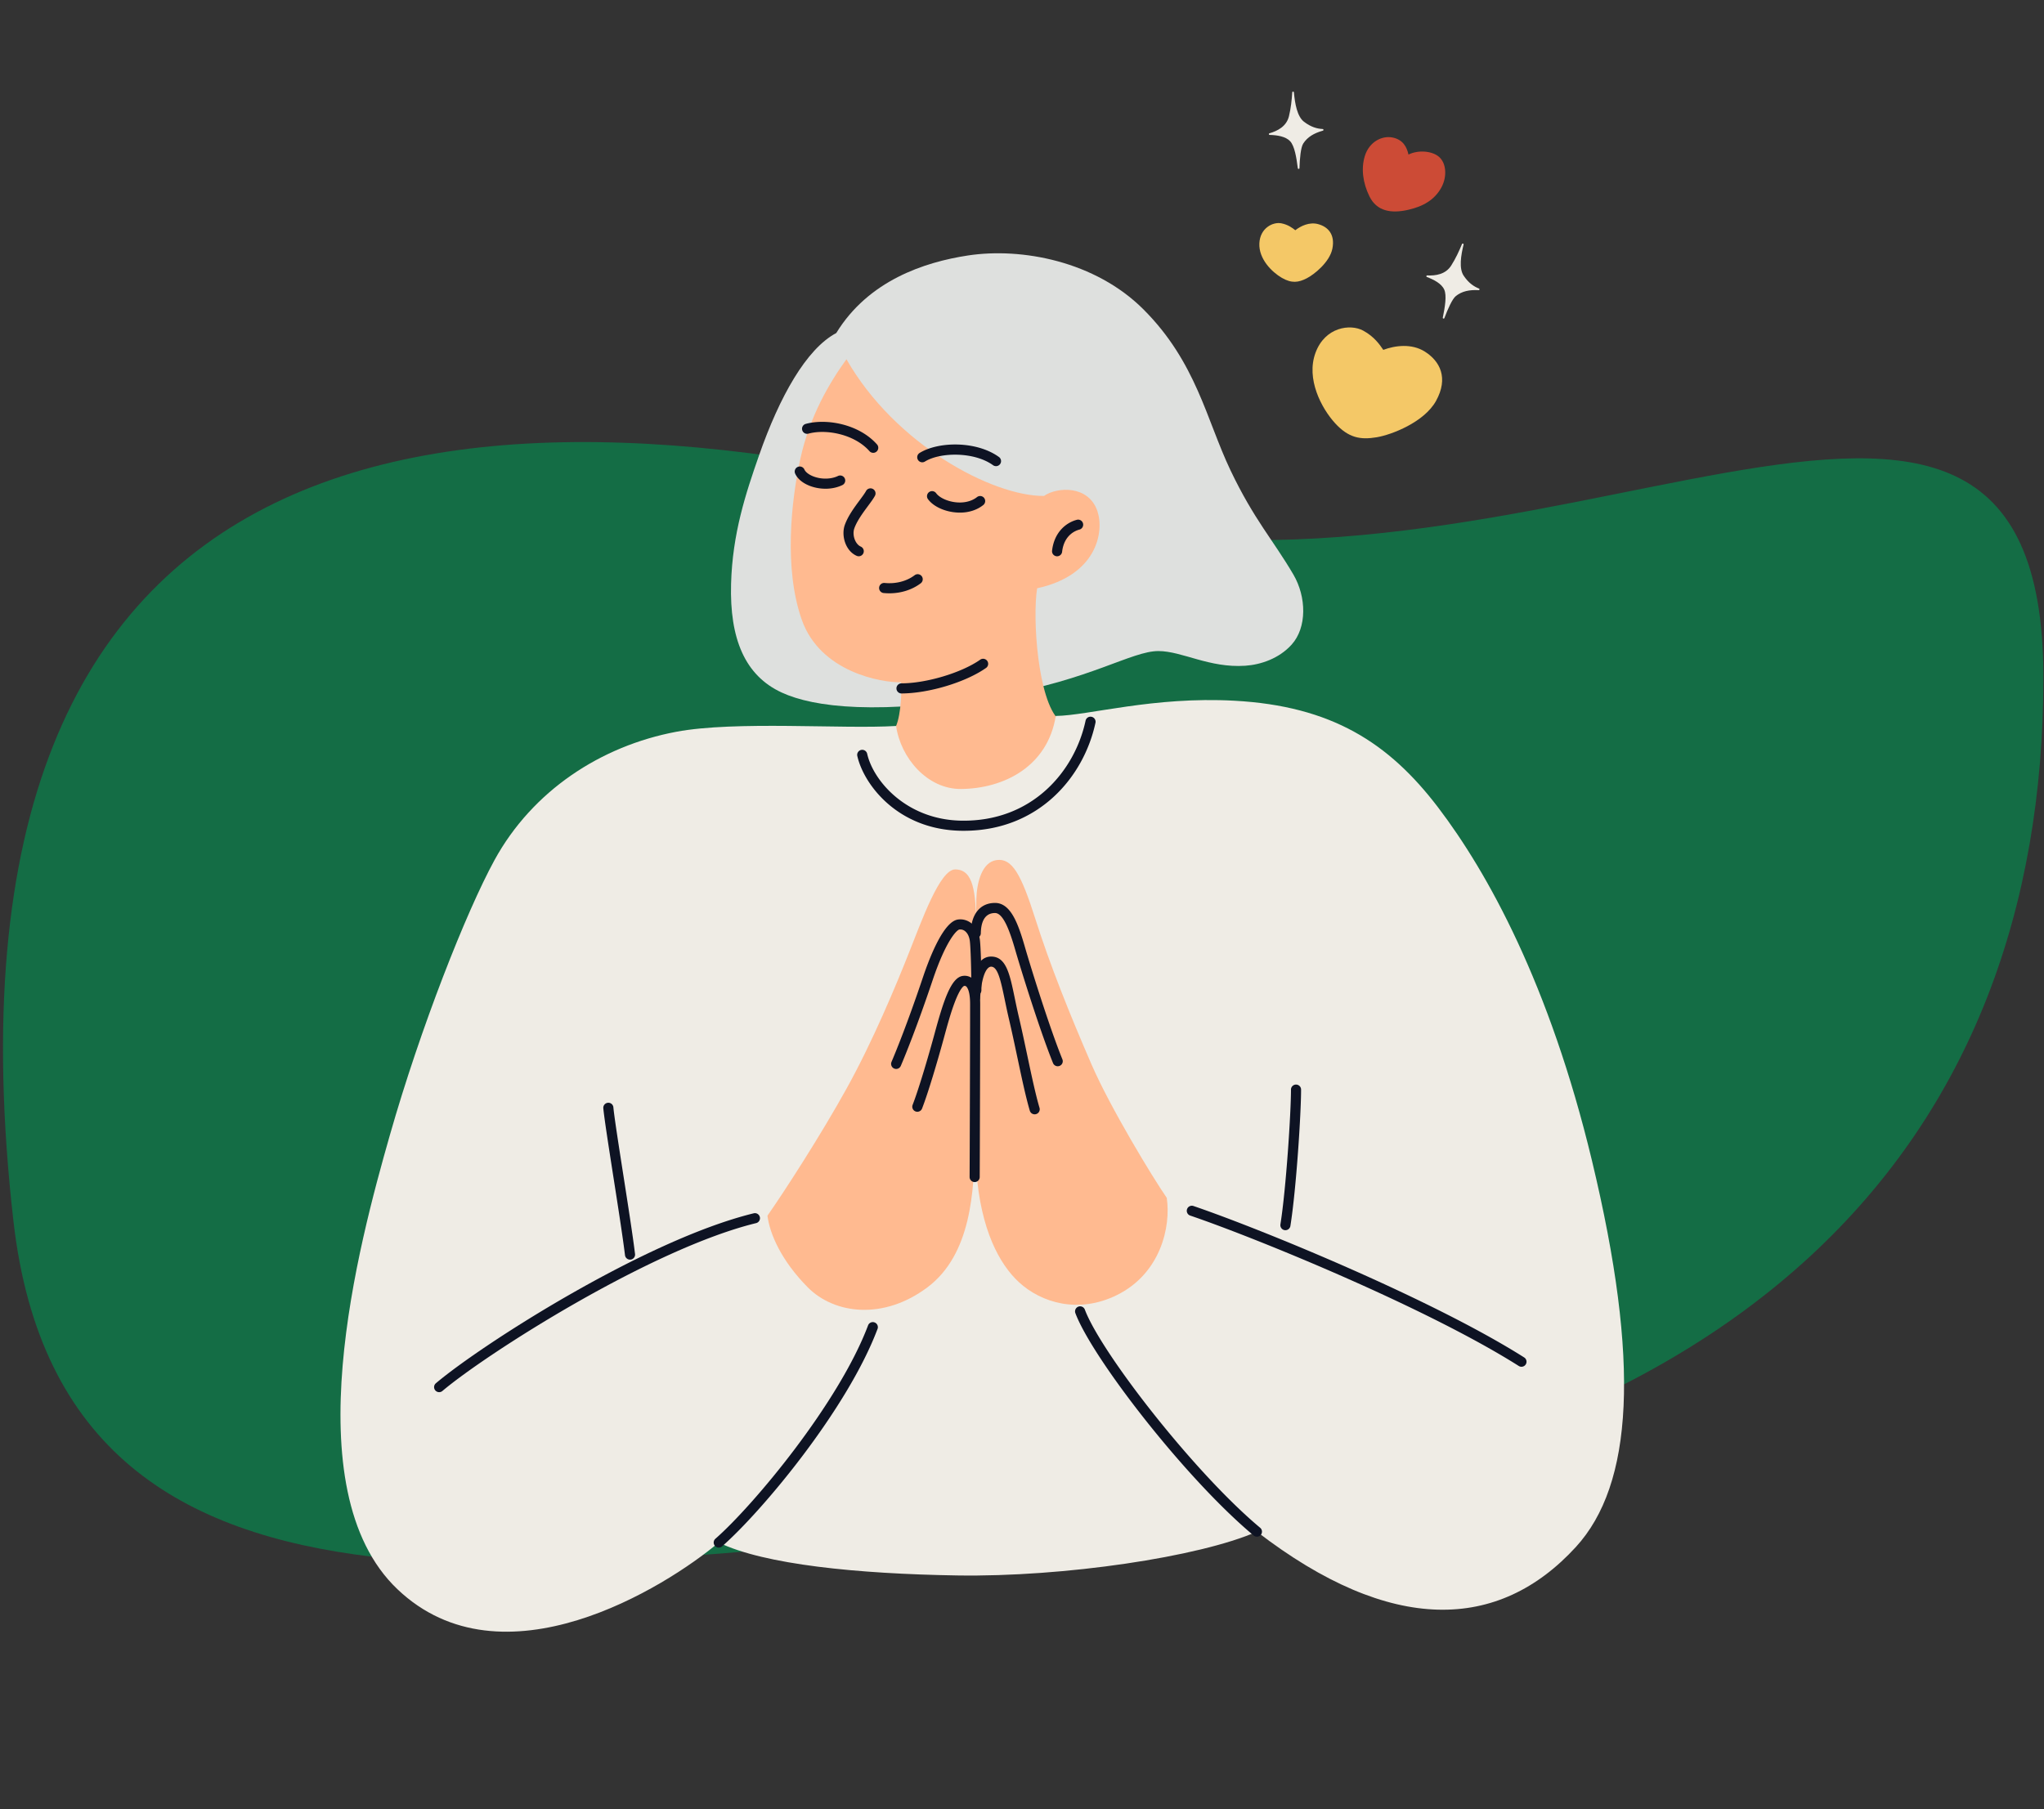 <svg width="218" height="193" fill="none" xmlns="http://www.w3.org/2000/svg"><rect width="100%" height="100%" fill="#333333" stroke="none"/><path d="M1.435 130.272c5.562 48.771 59.858 35.835 109.879 32.5 75.764-5.051 106.621-41.413 106.621-90.5 0-49.088-54.621-3.356-106.621-17.5-62.5-17-119.748-11.028-109.88 75.5Z" fill="#146D45"/><path d="M89.19 35.526c3.425-5.593 9.382-7.56 14.028-8.271 5.764-.881 13.605.619 18.734 5.747 5.648 5.648 6.705 11.754 9.287 17.172 2.505 5.257 4.561 7.452 6.705 11.114 1.403 2.396 1.458 5.648-.182 7.47-1.355 1.506-3.316 2.15-4.955 2.26-3.839.256-6.714-1.558-9.256-1.567-2.838-.01-7.379 3.115-16.889 4.7-13.012 2.17-19.848 1.31-23.284-.273-3.936-1.812-5.569-5.751-5.406-11.605.149-5.362 1.554-9.609 2.983-13.699 2.193-6.277 5.046-11.356 8.234-13.047Z" fill="#DEE0DE"/><path d="M90.278 38.322c5.177 9.085 15.562 14.616 21.064 14.583 1.4-.971 4.755-1.18 5.703 1.625.741 2.195-.055 6.84-6.432 8.224-.51 3.207.073 11.945 2.333 14.058-.055 5.293-5.466 7.998-10.194 7.972-5.576-.033-7.255-4.77-7.182-7.34.546-1.275.614-3.966.541-4.658-2.077.037-8.627-1.058-10.603-6.686-1.913-5.448-1.13-12.66-.146-17.163.993-4.545 3.113-8.127 4.916-10.614Z" fill="#FFBA90"/><path d="M96.117 73.974a.54.54 0 0 1 0-1.078c2.687 0 6.479-1.14 8.451-2.542a.54.54 0 0 1 .625.878c-2.164 1.538-6.15 2.742-9.076 2.742ZM112.743 59.341a.538.538 0 0 1-.536-.6c.231-2.003 1.536-3.018 2.679-3.3a.54.54 0 0 1 .258 1.047c-.384.095-1.655.546-1.866 2.376a.54.54 0 0 1-.535.477ZM93.134 48.305a.537.537 0 0 1-.404-.181c-1.615-1.823-4.651-2.384-6.538-1.858a.54.54 0 0 1-.29-1.038c2.248-.626 5.718.018 7.635 2.181a.54.54 0 0 1-.404.897ZM106.226 49.726a.54.54 0 0 1-.315-.102c-2.003-1.446-5.603-1.4-7.248-.399a.539.539 0 1 1-.56-.92c2.002-1.22 6.037-1.288 8.439.445a.539.539 0 0 1-.316.977v-.001ZM88.038 52.135c-.56 0-1.13-.1-1.657-.3-.785-.3-1.349-.778-1.589-1.346a.54.54 0 0 1 .994-.419c.12.286.486.57.979.757.841.321 1.859.304 2.593-.044a.539.539 0 1 1 .462.973c-.531.252-1.15.38-1.783.38h.001ZM102.379 54.683c-.247 0-.5-.018-.757-.056-1.16-.17-2.184-.712-2.674-1.414a.54.54 0 0 1 .884-.617c.316.452 1.098.84 1.947.964.938.139 1.821-.056 2.421-.532a.538.538 0 1 1 .67.845c-.671.532-1.537.81-2.491.81ZM91.59 59.34a.539.539 0 0 1-.216-.045c-1.218-.53-1.674-2.184-1.269-3.307.347-.962 1.037-1.892 1.592-2.64.284-.383.552-.745.679-.989a.54.54 0 0 1 .957.497c-.166.32-.446.697-.77 1.134-.512.692-1.15 1.552-1.443 2.364-.255.709.09 1.694.686 1.953a.54.54 0 0 1-.215 1.033h-.002ZM94.852 63.29c-.21 0-.422-.01-.634-.032a.54.54 0 0 1 .111-1.073c1.193.124 2.366-.176 3.22-.824a.539.539 0 1 1 .651.86c-.914.693-2.107 1.07-3.347 1.07Z" fill="#0E1323"/><path d="M112.601 76.373c3.499-.046 10.42-2.098 19.056-1.624 10.343.567 16.45 4.462 21.717 11.377 5.267 6.915 11.887 18.851 16.405 37.643 5.188 21.582 4.4 34.58-1.708 41.256-8.21 8.972-19.693 9.399-34.019-1.637-6.105 2.696-20.595 4.854-31.963 4.672-10.624-.169-20.571-1.159-25.436-3.511-5.687 4.788-23.074 15.64-34.27 4.976-11.196-10.665-4.1-36.86-.818-48.385 3.282-11.526 8.168-23.892 11.171-29.383 4.049-7.402 11.34-12.177 19.38-13.693 6.33-1.192 17.723-.27 23.457-.621.48 3.407 3.333 6.759 6.939 6.722 4.607-.047 9.233-2.43 10.089-7.793Z" fill="#EFECE5"/><path d="m102.79 88.624-.291-.003c-6.78-.117-10.385-4.956-11.064-7.978a.538.538 0 1 1 1.052-.236c.652 2.902 4.195 7.035 10.031 7.136 7.57.131 12.119-5.275 13.268-10.69a.54.54 0 0 1 1.055.224c-1.226 5.778-6.04 11.546-14.05 11.546h-.001ZM46.836 148.508a.539.539 0 0 1-.348-.95c4.892-4.139 22.323-15.299 33.889-18.128a.539.539 0 1 1 .256 1.047c-11.228 2.746-28.758 13.935-33.449 17.904a.535.535 0 0 1-.348.128v-.001Z" fill="#0E1323"/><path d="M67.193 134.371a.539.539 0 0 1-.534-.473c-.235-1.925-.75-5.228-1.25-8.422-.492-3.159-.958-6.142-1.063-7.251a.538.538 0 0 1 .486-.587.535.535 0 0 1 .587.485c.102 1.077.566 4.045 1.056 7.187.5 3.203 1.018 6.516 1.254 8.457a.54.54 0 0 1-.535.605v-.001ZM76.656 165.09a.54.54 0 0 1-.355-.945c4.02-3.518 13.158-14.447 16.294-22.792a.54.54 0 0 1 1.009.379c-3.244 8.632-12.386 19.542-16.593 23.224a.535.535 0 0 1-.355.134ZM134.056 163.927a.535.535 0 0 1-.346-.126c-7.285-6.082-17.202-18.92-19.011-23.706a.539.539 0 1 1 1.008-.381c1.746 4.618 11.709 17.428 18.695 23.26a.54.54 0 0 1-.346.953ZM162.27 145.798a.537.537 0 0 1-.288-.084c-9.784-6.194-27.932-13.619-35.031-16.04a.539.539 0 1 1 .348-1.02c7.14 2.435 25.4 9.908 35.26 16.15a.539.539 0 0 1-.289.994ZM137.095 131.231a.54.54 0 0 1-.534-.624c.612-3.842 1.13-11.995 1.126-14.372a.539.539 0 0 1 .538-.54h.001a.54.54 0 0 1 .539.538c.004 2.468-.509 10.582-1.139 14.543a.539.539 0 0 1-.532.454l.001.001Z" fill="#0E1323"/><path d="M106.286 91.747c1.648-.23 2.608 1.46 4.145 6.3 1.536 4.84 3.679 10.198 5.992 15.519 2.001 4.602 6.478 11.985 8.015 14.213.461 3.074-.649 8.066-5.316 10.372-4.082 2.018-8.053.841-10.459-1.383-2.035-1.882-4.072-5.531-4.533-11.908-.378-5.238-.038-27.1 0-28.887.039-1.786.577-4.004 2.155-4.225l.001-.001Z" fill="#FFBA90"/><path d="M110.35 118.869a.54.54 0 0 1-.517-.386c-.427-1.441-.858-3.473-1.314-5.626-.294-1.386-.597-2.819-.922-4.2-.167-.712-.308-1.395-.433-1.998-.453-2.195-.767-3.54-1.46-3.54h-.001c-.217 0-.946.243-1.173 3.351a.539.539 0 0 1-1.075-.078c.078-1.076.318-4.348 2.247-4.351h.003c1.605 0 1.987 1.846 2.516 4.4.129.625.263 1.272.426 1.97.327 1.392.632 2.831.927 4.223.452 2.131.879 4.144 1.294 5.543a.539.539 0 0 1-.517.692h-.001Z" fill="#0E1323"/><path d="M101.875 92.746c1.972.002 2.177 2.45 2.263 6.06.085 3.609-.13 18.218-.183 23.212-.053 4.994-.361 11.799-5.047 15.311-4.687 3.512-9.911 2.865-12.754 0s-4.072-5.752-4.302-7.65c1.766-2.514 5.689-8.586 8.45-13.577 2.834-5.119 5.277-11.041 6.55-14.237 1.463-3.673 3.381-9.12 5.023-9.119Z" fill="#FFBA90"/><path d="M95.578 114.029a.54.54 0 0 1-.496-.75c.457-1.075 1.699-4.108 3.356-9.036.742-2.206 2.212-5.939 3.73-6.153.495-.07.993.064 1.402.377.509.39.841 1.023.938 1.785.095.75.178 3.518.162 5.385a.538.538 0 0 1-.539.534h-.004a.54.54 0 0 1-.535-.544c.017-1.941-.073-4.598-.154-5.24-.06-.474-.246-.852-.522-1.064a.79.79 0 0 0-.598-.166c-.286.057-1.429 1.177-2.858 5.429-1.67 4.964-2.924 8.028-3.386 9.115a.539.539 0 0 1-.497.328Z" fill="#0E1323"/><path d="M112.809 113.742a.54.54 0 0 1-.5-.338c-1.447-3.577-3.477-10.155-4.014-12.018-.568-1.973-1.27-3.99-2.17-3.99-1.227 0-1.501 1.174-1.516 2.159a.542.542 0 0 1-.547.531.54.54 0 0 1-.531-.547c.03-2.017.999-3.22 2.593-3.22 1.694 0 2.484 2.255 3.207 4.769.533 1.85 2.546 8.374 3.977 11.913a.538.538 0 0 1-.499.741ZM103.951 126.095h-.003a.54.54 0 0 1-.536-.543c.012-1.772.057-16.019.053-18.476-.002-1.385-.319-1.764-.416-1.847-.052-.045-.11-.071-.224-.054-.014.003-.39.121-1.027 1.82-.414 1.104-.78 2.446-1.074 3.525l-.09.328c-.648 2.366-1.64 5.731-2.303 7.429a.54.54 0 0 1-1.005-.392c.606-1.553 1.576-4.796 2.268-7.322l.089-.326c.915-3.355 1.716-5.936 2.98-6.128a1.32 1.32 0 0 1 1.088.302c.523.449.789 1.345.791 2.664.005 2.458-.04 16.713-.052 18.485a.538.538 0 0 1-.539.535Z" fill="#0E1323"/><path d="M150.18 22.385c1.606-.363 2.84-1.07 3.56-2.406.593-1.1.554-2.587-.308-3.285-.73-.59-2.154-.725-3.213-.207-.175-.8-.577-1.6-1.717-1.822-1.118-.218-2.47.466-2.936 1.973-.409 1.322-.226 2.853.492 4.313.78 1.587 2.309 1.843 4.122 1.434Z" fill="#CC4B36"/><path d="M147.532 37.321c1.249-.466 3.019-.703 4.425.181 1.611 1.013 2.563 2.804 1.2 5.266-1.259 2.273-4.745 3.614-6.321 3.876-1.712.285-2.99.095-4.451-1.505-1.46-1.601-3.102-4.725-2.086-7.496 1.016-2.77 3.722-3.118 5.093-2.373 1.189.646 1.769 1.51 2.14 2.052ZM138.15 24.559c.592-.464 1.503-.893 2.41-.657 1.039.27 1.856 1.07 1.543 2.627-.29 1.436-1.936 2.752-2.738 3.161-.872.445-1.592.561-2.65-.05-1.059-.612-2.474-2.012-2.4-3.675.074-1.663 1.47-2.311 2.334-2.145.749.145 1.209.511 1.5.739h.001Z" fill="#F4C867"/><path d="M138.594 17.935c-.004.11-.163.117-.177.009-.146-1.149-.346-2.372-.82-2.88-.483-.519-1.408-.65-2.183-.672-.101-.003-.119-.145-.021-.173.857-.248 1.812-.73 2.078-1.814.21-.851.304-1.775.352-2.55.007-.11.167-.112.177-.003.11 1.194.342 2.58 1.086 3.144.75.57 1.386.735 1.987.768.1.006.114.147.018.174-.972.273-1.642.684-2.088 1.36-.277.419-.378 1.628-.409 2.637ZM154.049 33.931c-.038.103-.191.058-.17-.05.232-1.133.438-2.355.153-2.99-.29-.646-1.123-1.068-1.849-1.34-.095-.035-.066-.175.036-.17.891.041 1.951-.107 2.552-1.046.473-.739.86-1.582 1.156-2.301.042-.101.194-.052.168.054-.281 1.166-.509 2.552.014 3.327.526.78 1.075 1.142 1.633 1.368.093.038.06.176-.04.17-1.008-.055-1.774.118-2.414.613-.398.308-.884 1.42-1.239 2.365Z" fill="#EFECE5"/></svg>